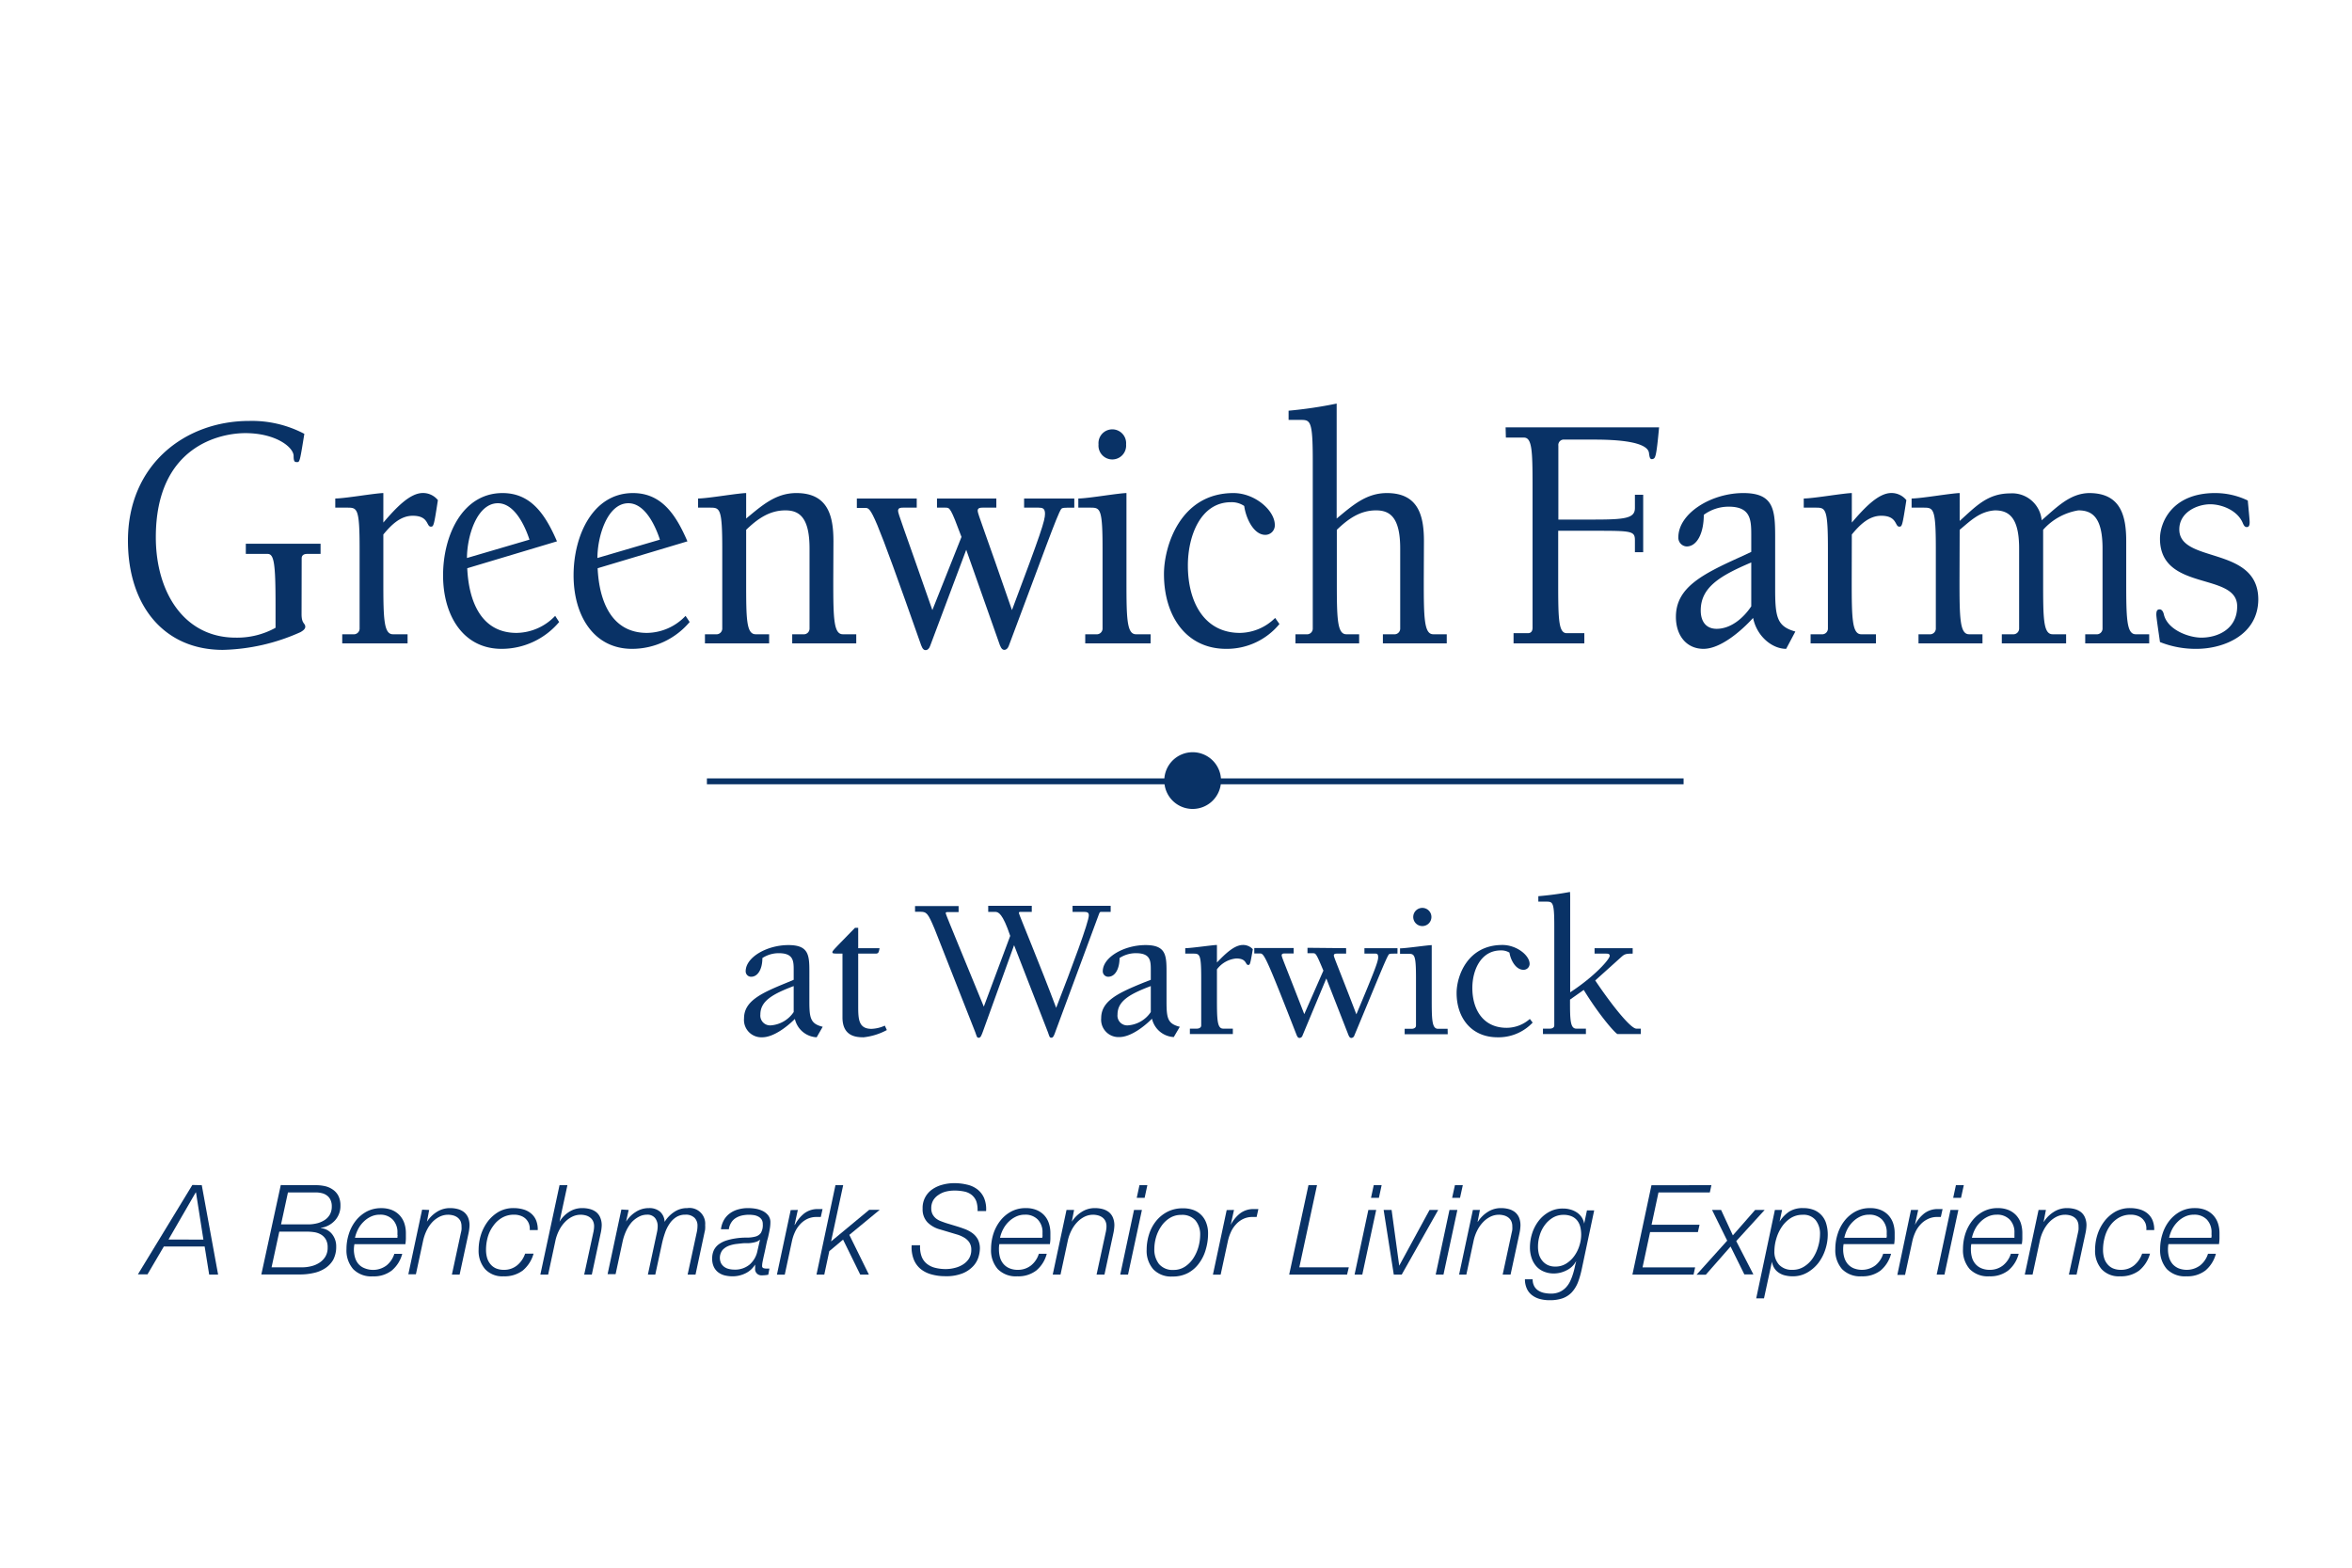 <svg id="Layer_1" data-name="Layer 1" xmlns="http://www.w3.org/2000/svg" viewBox="0 0 432 288"><defs><style>.cls-1{fill:#093266;}</style></defs><path class="cls-1" d="M55.39,112.83c0,1.81.68,1.62.68,2.31,0,.38-.34.69-.9,1a36.65,36.65,0,0,1-14.23,3.25c-10.92,0-17.44-8.25-17.44-20.06,0-14,10.52-22,22.27-22A20.66,20.66,0,0,1,55.9,79.7c-.79,4.88-.84,5.19-1.29,5.19s-.68,0-.68-1.13c0-1.56-3.2-4.19-8.89-4.19-4.44,0-16.42,2.26-16.42,19.13,0,10,5.12,18.44,14.68,18.44a14.55,14.55,0,0,0,7.31-1.81v-4.25c0-7.63-.28-9.32-1.46-9.32h-4V99.89H58.88v1.87H56.41c-.62,0-1,.26-1,.82Z"/><path class="cls-1" d="M70.41,106.7c0,6.82.06,9.82,1.75,9.82h2.7v1.68h-12v-1.68h2a1.06,1.06,0,0,0,1.19-1V100.76c0-7.5-.45-7.5-2.31-7.5H61.58V91.58c.85,0,2.76-.25,4.56-.5s3.65-.5,4.27-.5V96c2.25-2.62,4.84-5.43,7.26-5.43a3.5,3.5,0,0,1,2.76,1.31c-.73,4.75-.79,4.87-1.3,4.87-.84,0-.33-2-3.32-2-2.3,0-4,1.75-5.4,3.44Z"/><path class="cls-1" d="M102.7,114.27a13.81,13.81,0,0,1-10.57,4.93c-7.09,0-10.75-6.18-10.75-13.5S84.93,90.58,92.3,90.58c5.23,0,7.87,3.93,10,8.87l-16.48,4.94c.28,6.13,2.59,11.88,9.06,11.88a9.94,9.94,0,0,0,7.09-3.13ZM97.25,99.14c-.9-2.75-2.82-6.69-5.8-6.69-3.88,0-5.68,6.13-5.68,10.06Z"/><path class="cls-1" d="M126.67,114.27a13.83,13.83,0,0,1-10.58,4.93c-7.09,0-10.74-6.18-10.74-13.5s3.54-15.12,10.91-15.12c5.23,0,7.88,3.93,10,8.87l-16.49,4.94c.29,6.13,2.59,11.88,9.06,11.88a9.91,9.91,0,0,0,7.09-3.13Zm-5.46-15.13c-.9-2.75-2.81-6.69-5.79-6.69-3.89,0-5.69,6.13-5.69,10.06Z"/><path class="cls-1" d="M153.05,106.7c0,6.82.06,9.82,1.75,9.82h2.47v1.68H145.51v-1.68h2a1.05,1.05,0,0,0,1.18-1V100.76c0-5.75-1.91-7-4.44-7-2.93,0-5.12,1.57-7.2,3.57v9.37c0,6.82,0,9.82,1.74,9.82h2.48v1.68H129.48v-1.68h2a1.06,1.06,0,0,0,1.18-1V100.76c0-7.5-.45-7.5-2.31-7.5h-2.13V91.58c.84,0,2.75-.25,4.55-.5s3.66-.5,4.28-.5v4.68c2.87-2.37,5.4-4.68,9.22-4.68,5.85,0,6.81,4.25,6.81,8.87Z"/><path class="cls-1" d="M183,91.58v1.68h-2.53c-.34,0-.9,0-.9.57s1.24,3.56,6.3,18.25c5.34-14.19,6.07-16.44,6.07-17.69,0-1-.45-1.13-1.18-1.13H188.1V91.58h9.22v1.68c-1.91,0-2.19,0-2.41.25-.74,1.07-3.27,8.25-9.62,25.13-.17.5-.51.75-.79.75s-.56-.12-.85-.87L177.47,101l-6.64,17.69c-.17.5-.51.75-.79.75s-.56-.12-.84-.87c-8.89-25.26-9.17-25.26-10.3-25.26h-1.52V91.58h11v1.68h-2.53c-.34,0-.9,0-.9.57s.79,2.43,6.3,18.25l5.35-13.44c-2-5.38-2.14-5.38-2.93-5.38h-1.57V91.58Z"/><path class="cls-1" d="M211.33,118.2h-12v-1.68h2a1.06,1.06,0,0,0,1.18-1V100.76c0-7.5-.45-7.5-2.31-7.5h-2.14V91.58c.85,0,2.76-.25,4.56-.5s3.66-.5,4.28-.5V106.7c0,6.82.05,9.82,1.74,9.82h2.7Zm-4.5-36.56a2.54,2.54,0,1,1-5.06,0,2.54,2.54,0,1,1,5.06,0Z"/><path class="cls-1" d="M235,114.64a12.51,12.51,0,0,1-9.79,4.56c-7.26,0-11.42-5.93-11.42-13.75,0-5,2.92-14.87,12.77-14.87,3.93,0,7.59,3.18,7.59,5.87a1.75,1.75,0,0,1-1.74,1.81c-2.2,0-3.6-3.18-3.88-5.31a4.12,4.12,0,0,0-2.42-.69c-5.63,0-7.93,6.25-7.93,11.63,0,6.69,3,12.38,9.56,12.38a9.34,9.34,0,0,0,6.47-2.75Z"/><path class="cls-1" d="M261.51,106.7c0,6.82.06,9.82,1.74,9.82h2.48v1.68H254v-1.68h2a1.05,1.05,0,0,0,1.18-1V100.76c0-5.75-1.91-7-4.44-7-2.93,0-5.12,1.57-7.2,3.57v9.37c0,6.82.05,9.82,1.74,9.82h2.36v1.68H237.94v-1.68h2a1.05,1.05,0,0,0,1.18-1V84.64c0-7.5-.45-7.5-2.31-7.5h-2.13V75.45a79.25,79.25,0,0,0,8.83-1.31V95.26c2.87-2.37,5.4-4.68,9.22-4.68,5.85,0,6.81,4.25,6.81,8.87Z"/><path class="cls-1" d="M276.54,78.51h28.19c-.51,5.5-.68,5.69-1.18,5.82s-.57-.32-.68-1.13-1.12-2.44-10-2.44h-5.52a1,1,0,0,0-1.12,1.13V95.45h6.53c5.79,0,7.53-.25,7.53-2.12V90.89h1.52v10.56h-1.52V99.26c0-1.68-.56-1.75-7-1.75h-7.09v10c0,6.43.11,8.81,1.57,8.81H291v1.87H278v-1.87h2.64c.62,0,.85-.44.85-1V89.2c0-6.44-.11-8.81-1.58-8.81h-3.32Z"/><path class="cls-1" d="M321.66,101.39V98.2c0-2.81-.17-5.12-4.16-5.12a7.71,7.71,0,0,0-4.56,1.5c0,3.37-1.24,5.81-3.15,5.81a1.61,1.61,0,0,1-1.52-1.69c0-4.37,6-8.12,11.93-8.12,5.57,0,5.85,3,5.85,8.06v9.56c0,5.19.34,6.88,3.71,7.82l-1.69,3.18c-2.58,0-5.4-2.31-6.07-5.68-2.2,2.43-6,5.68-9.11,5.68s-5.07-2.43-5.07-5.87c0-5.38,4.78-7.81,11.82-11Zm0,1.94c-5.74,2.44-9.28,4.56-9.28,8.81,0,2.06,1,3.38,2.92,3.38,2.59,0,4.9-1.94,6.36-4.13Z"/><path class="cls-1" d="M340.11,106.7c0,6.82.06,9.82,1.75,9.82h2.7v1.68h-12v-1.68h2a1.05,1.05,0,0,0,1.18-1V100.76c0-7.5-.45-7.5-2.3-7.5h-2.14V91.58c.84,0,2.76-.25,4.56-.5s3.65-.5,4.27-.5V96c2.25-2.62,4.84-5.43,7.26-5.43a3.5,3.5,0,0,1,2.76,1.31c-.74,4.75-.79,4.87-1.3,4.87-.84,0-.34-2-3.32-2-2.3,0-4,1.75-5.4,3.44Z"/><path class="cls-1" d="M359.91,106.7c0,6.82.06,9.82,1.75,9.82h2.47v1.68H352.38v-1.68h2a1.06,1.06,0,0,0,1.18-1V100.76c0-7.5-.45-7.5-2.31-7.5h-2.14V91.58c.85,0,2.76-.25,4.56-.5s3.66-.5,4.27-.5V95.7c2.93-2.62,5.07-5.06,9.29-5.06A5.43,5.43,0,0,1,375,95.58c2.76-2.38,5.18-4.94,8.72-5,5.85,0,6.81,4.25,6.81,8.87v7.25c0,6.82.05,9.82,1.74,9.82h2.48v1.68H383v-1.68h2a1.05,1.05,0,0,0,1.18-1V100.76c0-5.75-1.91-7-4.44-7a11,11,0,0,0-6.47,3.57v9.37c0,6.82,0,9.82,1.74,9.82h2.48v1.68H367.68v-1.68h2a1.06,1.06,0,0,0,1.18-1V100.76c0-5.75-1.92-7-4.45-7-2.81.19-4.5,1.94-6.47,3.57Z"/><path class="cls-1" d="M403.43,119.2a17.66,17.66,0,0,1-6.7-1.25c-.39-2.75-.67-4.56-.67-5.06,0-.75.22-.94.62-.94s.67.44.78,1c.73,2.82,4.62,4.19,6.87,4.19,3,0,6.58-1.56,6.58-5.75,0-6.37-14.18-2.62-14.18-12.44,0-3,2.25-8.37,10.13-8.37a13.77,13.77,0,0,1,6,1.37c.17,1.88.34,3.5.34,4s-.11.88-.51.88-.56-.32-.73-.69c-.95-2.38-3.88-3.5-6-3.5-2.36,0-5.68,1.44-5.68,4.62,0,6.32,14.51,2.94,14.51,12.88C414.73,116.7,408.38,119.2,403.43,119.2Z"/><path class="cls-1" d="M145.78,180v-1.89c0-1.67-.12-3-2.75-3a5.5,5.5,0,0,0-3,.89c0,2-.81,3.44-2.07,3.44a1,1,0,0,1-1-1c0-2.6,3.93-4.82,7.85-4.82,3.67,0,3.85,1.78,3.85,4.78V184c0,3.08.23,4.08,2.45,4.63L150,190.56a4.32,4.32,0,0,1-4-3.37c-1.45,1.45-3.93,3.37-6,3.37a3.19,3.19,0,0,1-3.34-3.48c0-3.18,3.15-4.63,7.78-6.52Zm0,1.15c-3.78,1.44-6.12,2.7-6.12,5.22a1.8,1.8,0,0,0,1.93,2,5.55,5.55,0,0,0,4.19-2.45Z"/><path class="cls-1" d="M161.55,174.19c-.14.82-.22,1-.74,1h-3.18v9.74c0,2.37.11,4.08,2.44,4.08a6.47,6.47,0,0,0,2.45-.59l.37.81a11.57,11.57,0,0,1-4.26,1.33c-1.3,0-3.89-.11-3.89-3.66V175.19c-1.71,0-1.85,0-1.85-.26s.33-.55,4.15-4.48h.59v3.74Z"/><path class="cls-1" d="M168.07,166.45h8v1.11h-2c-.22,0-.37,0-.37.22s3.93,9.63,7,17.15l4.85-13c-1.41-4.19-2.19-4.41-2.78-4.41h-1.26v-1.11h8v1.11h-2c-.22,0-.37,0-.37.22s4,9.78,6.85,17.41c2.93-7.55,6-15.78,6-17,0-.52-.3-.63-.93-.63H197v-1.11h7v1.11h-1.71c-.22,0-.29,0-.44.41l-7.93,21.41c-.29.81-.44,1.3-.81,1.3s-.37-.3-.63-1l-6.22-16-5.67,15.71c-.3.81-.45,1.3-.82,1.3s-.37-.3-.63-1l-7.48-19c-1.26-3-1.48-3.15-2.7-3.15h-.89Z"/><path class="cls-1" d="M211.37,180v-1.89c0-1.67-.11-3-2.74-3a5.48,5.48,0,0,0-3,.89c0,2-.82,3.44-2.08,3.44a1,1,0,0,1-1-1c0-2.6,3.93-4.82,7.86-4.82,3.66,0,3.85,1.78,3.85,4.78V184c0,3.08.22,4.08,2.44,4.63l-1.11,1.89a4.34,4.34,0,0,1-4-3.37c-1.44,1.45-3.92,3.37-6,3.37a3.19,3.19,0,0,1-3.33-3.48c0-3.18,3.15-4.63,7.78-6.52Zm0,1.15c-3.78,1.44-6.11,2.7-6.11,5.22a1.79,1.79,0,0,0,1.92,2,5.51,5.51,0,0,0,4.19-2.45Z"/><path class="cls-1" d="M223.52,183.16c0,4,0,5.81,1.14,5.81h1.78v1h-7.89v-1h1.3c.33,0,.78-.15.78-.59v-8.74c0-4.45-.3-4.45-1.52-4.45H217.7v-1c.56,0,1.82-.15,3-.29s2.41-.3,2.82-.3v3.22c1.48-1.55,3.18-3.22,4.77-3.22a2.42,2.42,0,0,1,1.82.78c-.48,2.81-.52,2.89-.85,2.89-.56,0-.22-1.19-2.19-1.19a5,5,0,0,0-3.55,2Z"/><path class="cls-1" d="M247.25,174.19v1h-1.67c-.22,0-.59,0-.59.34s.81,2.11,4.14,10.81c3.53-8.41,4-9.74,4-10.48s-.3-.67-.78-.67h-1.74v-1h6.07v1c-1.26,0-1.44,0-1.59.15-.48.63-2.15,4.89-6.33,14.89a.63.63,0,0,1-.52.45c-.23,0-.37-.08-.56-.52l-4.07-10.41-4.37,10.48a.62.62,0,0,1-.52.45c-.23,0-.37-.08-.56-.52-5.85-15-6-15-6.78-15h-1v-1h7.23v1H236c-.22,0-.59,0-.59.34s.52,1.44,4.15,10.81l3.51-8c-1.33-3.19-1.4-3.19-1.92-3.19h-1v-1Z"/><path class="cls-1" d="M265.91,190H258v-1h1.3c.33,0,.78-.15.78-.59v-8.74c0-4.45-.3-4.45-1.52-4.45h-1.41v-1c.56,0,1.82-.15,3-.29s2.41-.3,2.82-.3v9.56c0,4,0,5.81,1.15,5.81h1.77Zm-3-21.67a1.67,1.67,0,1,1-3.33,0,1.67,1.67,0,0,1,3.33,0Z"/><path class="cls-1" d="M281.51,187.86a8.6,8.6,0,0,1-6.45,2.7c-4.77,0-7.52-3.52-7.52-8.15,0-3,1.93-8.81,8.41-8.81,2.6,0,5,1.89,5,3.48a1.1,1.1,0,0,1-1.14,1.08c-1.45,0-2.38-1.89-2.56-3.15a2.89,2.89,0,0,0-1.59-.41c-3.71,0-5.23,3.7-5.23,6.89,0,4,2,7.33,6.3,7.33a6.47,6.47,0,0,0,4.26-1.63Z"/><path class="cls-1" d="M288.4,164.6v17.7c4.44-2.89,7.26-6.07,7.26-6.7,0-.33-.22-.41-.67-.41h-2.11v-1h7v1c-1.37,0-1.52.11-2.19.71L293,180.12c3.26,4.85,6.55,8.85,7.55,8.85h.82v1h-4.26c-.3,0-3.22-3.22-6.22-8.11l-2.52,1.78c0,3.55,0,5.33,1.15,5.33h1.77v1h-7.89v-1h1.3c.33,0,.78-.15.78-.59v-18.3c0-4.44-.3-4.44-1.52-4.44h-1.41v-1a58.18,58.18,0,0,0,5.82-.78Z"/><path class="cls-1" d="M219.06,148.61a5.21,5.21,0,1,0-5.21-5.21,5.2,5.2,0,0,0,5.21,5.21"/><rect class="cls-1" x="129.84" y="143" width="179.39" height="1.08"/><path class="cls-1" d="M37.06,217.73l3,16.42H38.42L37.59,229h-7.5l-3,5.11H25.33l10-16.42Zm.3,10L36,219.06h-.05l-5,8.65Z"/><path class="cls-1" d="M58,217.73a7.55,7.55,0,0,1,1.74.19,4,4,0,0,1,1.43.65,3.08,3.08,0,0,1,1,1.16,3.84,3.84,0,0,1,.36,1.75,3.93,3.93,0,0,1-1,2.72,4.32,4.32,0,0,1-2.59,1.37v.05A2.94,2.94,0,0,1,61,226.73a3.57,3.57,0,0,1,.75,2.27,5.06,5.06,0,0,1-.55,2.44A4.62,4.62,0,0,1,59.71,233a6.13,6.13,0,0,1-2.11.86,11.22,11.22,0,0,1-2.48.27H48l3.57-16.42Zm-2.51,15.09a6.92,6.92,0,0,0,1.69-.21,4.76,4.76,0,0,0,1.51-.65,3.5,3.5,0,0,0,1.08-1.12,3.15,3.15,0,0,0,.41-1.66,2.87,2.87,0,0,0-.32-1.46,2.56,2.56,0,0,0-.86-.9,3.53,3.53,0,0,0-1.24-.45,9.93,9.93,0,0,0-1.46-.11h-5l-1.42,6.56Zm1.34-7.89a7.07,7.07,0,0,0,1.54-.23,4.62,4.62,0,0,0,1.31-.6,3,3,0,0,0,.92-1,3,3,0,0,0,.34-1.46,2.72,2.72,0,0,0-.23-1.19,2,2,0,0,0-.63-.8,2.49,2.49,0,0,0-.94-.45,4.79,4.79,0,0,0-1.16-.14H52.89l-1.27,5.87Z"/><path class="cls-1" d="M65,229.53a5.11,5.11,0,0,0,.21,1.49,3.16,3.16,0,0,0,.63,1.19A2.89,2.89,0,0,0,67,233a4.13,4.13,0,0,0,4-.53,4.46,4.46,0,0,0,1.43-2.13h1.45a5.93,5.93,0,0,1-1.94,3.08,5.38,5.38,0,0,1-3.47,1.06,4.65,4.65,0,0,1-3.6-1.33,5.23,5.23,0,0,1-1.23-3.68,8.91,8.91,0,0,1,.43-2.77,7.57,7.57,0,0,1,1.25-2.41,6.5,6.5,0,0,1,2-1.7,5.66,5.66,0,0,1,2.72-.64,5.17,5.17,0,0,1,1.91.33,4.06,4.06,0,0,1,1.41.94,4.1,4.1,0,0,1,.89,1.46,5.68,5.68,0,0,1,.3,1.89c0,.34,0,.67,0,1a9.53,9.53,0,0,1-.09,1H65.1A5.14,5.14,0,0,0,65,229.53Zm8-2.61c0-.15,0-.3,0-.45a3.32,3.32,0,0,0-.87-2.42,3.12,3.12,0,0,0-2.38-.9,3.75,3.75,0,0,0-1.64.36,4.79,4.79,0,0,0-1.33.94,5.25,5.25,0,0,0-1,1.35,6.45,6.45,0,0,0-.58,1.59H73C73,227.22,73,227.06,73.05,226.92Z"/><path class="cls-1" d="M78.83,222.28l-.41,2.16h0a5.92,5.92,0,0,1,1.78-1.78,4.44,4.44,0,0,1,2.45-.72,5.46,5.46,0,0,1,1.44.18,3.2,3.2,0,0,1,1.14.56,2.66,2.66,0,0,1,.75,1,3.81,3.81,0,0,1,.26,1.46,8.1,8.1,0,0,1-.18,1.41l-1.64,7.61H83l1.65-7.66a4.72,4.72,0,0,0,.12-.59,4.17,4.17,0,0,0,0-.61,2.31,2.31,0,0,0-.2-1,2,2,0,0,0-.56-.65,2.3,2.3,0,0,0-.79-.37,3.59,3.59,0,0,0-.93-.12,3.56,3.56,0,0,0-1.52.35,4.84,4.84,0,0,0-1.36,1A6.2,6.2,0,0,0,78.39,226a8.5,8.5,0,0,0-.69,2l-1.31,6.1H75l2.53-11.87Z"/><path class="cls-1" d="M97.14,224.79a2.52,2.52,0,0,0-.59-.89,2.57,2.57,0,0,0-.92-.55,3.44,3.44,0,0,0-1.18-.2,4.35,4.35,0,0,0-2.27.58,5.09,5.09,0,0,0-1.6,1.5,6.32,6.32,0,0,0-1,2.07,8.61,8.61,0,0,0-.31,2.3,5.31,5.31,0,0,0,.19,1.46,3.26,3.26,0,0,0,.61,1.17,2.78,2.78,0,0,0,1,.77,3.64,3.64,0,0,0,1.47.28,3.75,3.75,0,0,0,2.45-.83,4.77,4.77,0,0,0,1.46-2.14H98a6.15,6.15,0,0,1-2,3.11,5.56,5.56,0,0,1-3.52,1.05,4.29,4.29,0,0,1-3.39-1.33,5.13,5.13,0,0,1-1.18-3.54,9.24,9.24,0,0,1,.43-2.77,8.32,8.32,0,0,1,1.27-2.46,6.83,6.83,0,0,1,2-1.76,5.46,5.46,0,0,1,2.72-.67,6.4,6.4,0,0,1,1.79.24,3.84,3.84,0,0,1,1.43.75,3.27,3.27,0,0,1,.92,1.26,4.48,4.48,0,0,1,.3,1.79H97.3A2.69,2.69,0,0,0,97.14,224.79Z"/><path class="cls-1" d="M104.22,217.73l-1.45,6.71h0a5.4,5.4,0,0,1,1.72-1.78,4.38,4.38,0,0,1,2.44-.72,5.46,5.46,0,0,1,1.44.18,3.2,3.2,0,0,1,1.14.56,2.53,2.53,0,0,1,.74,1,3.62,3.62,0,0,1,.27,1.46,7.41,7.41,0,0,1-.19,1.41l-1.63,7.61H107.3l1.66-7.66a4.77,4.77,0,0,0,.11-.59,4.18,4.18,0,0,0,.05-.61,2.17,2.17,0,0,0-.21-1,1.82,1.82,0,0,0-.55-.65,2.3,2.3,0,0,0-.79-.37,3.59,3.59,0,0,0-.93-.12,3.52,3.52,0,0,0-1.52.35,4.7,4.7,0,0,0-1.36,1,6.2,6.2,0,0,0-1.08,1.54,7.7,7.7,0,0,0-.69,2l-1.31,6.1H99.25l3.52-16.42Z"/><path class="cls-1" d="M115.47,222.28l-.46,2.07,0,.05a5.62,5.62,0,0,1,1.75-1.75,4.38,4.38,0,0,1,2.44-.71,3,3,0,0,1,2,.63,2.61,2.61,0,0,1,.87,1.9h0a5.88,5.88,0,0,1,1.76-1.82,4.18,4.18,0,0,1,2.4-.71,2.89,2.89,0,0,1,3.29,3.12,4.87,4.87,0,0,1,0,.66c0,.22-.07.46-.12.7l-1.65,7.73h-1.45l1.68-7.78a5.55,5.55,0,0,0,.13-1.19,2,2,0,0,0-.54-1.45,2.26,2.26,0,0,0-1.71-.58,3,3,0,0,0-1.64.44,4.06,4.06,0,0,0-1.22,1.19,7,7,0,0,0-.87,1.75,17.15,17.15,0,0,0-.59,2.15l-1.18,5.47H119l1.66-7.73a5.23,5.23,0,0,0,.14-1.15,2.41,2.41,0,0,0-.47-1.49,1.8,1.8,0,0,0-1.53-.63,3.12,3.12,0,0,0-1.5.4,4.88,4.88,0,0,0-1.29,1,7.23,7.23,0,0,0-1,1.58,9.41,9.41,0,0,0-.65,1.94l-1.29,6H111.6l2.53-11.87Z"/><path class="cls-1" d="M133,224.07a3.88,3.88,0,0,1,1.11-1.2,4.6,4.6,0,0,1,1.52-.7,6.56,6.56,0,0,1,1.79-.23,8.2,8.2,0,0,1,1.33.11,4.88,4.88,0,0,1,1.34.42,2.93,2.93,0,0,1,1,.8,2,2,0,0,1,.41,1.31,7,7,0,0,1-.08,1c-.06.35-.12.71-.2,1.07s-.15.71-.24,1-.16.65-.22.91c-.13.66-.25,1.21-.35,1.65s-.18.8-.24,1.09-.11.53-.14.71a3.51,3.51,0,0,0-.05.55.39.39,0,0,0,.25.41,1.81,1.81,0,0,0,.51.08h.29l.29,0-.21,1.13a5.82,5.82,0,0,1-1.2.11A1.14,1.14,0,0,1,138.7,233c0-.11,0-.22,0-.32l0-.32,0-.05a4.24,4.24,0,0,1-1.75,1.6,5.29,5.29,0,0,1-2.37.56,6,6,0,0,1-1.52-.18,3.34,3.34,0,0,1-1.18-.58,2.72,2.72,0,0,1-.78-1,3.4,3.4,0,0,1-.29-1.5,3.45,3.45,0,0,1,.33-1.58,3,3,0,0,1,.91-1.06,4.88,4.88,0,0,1,1.31-.66,10.82,10.82,0,0,1,1.54-.37,12.92,12.92,0,0,1,2.13-.18,6.12,6.12,0,0,0,1.64-.17,1.81,1.81,0,0,0,1.07-.67,2.84,2.84,0,0,0,.36-1.65,1.47,1.47,0,0,0-.24-.87,1.64,1.64,0,0,0-.6-.51,2.51,2.51,0,0,0-.8-.26,6.64,6.64,0,0,0-.87-.07,6.19,6.19,0,0,0-1.31.14,3.71,3.71,0,0,0-1.12.45,2.56,2.56,0,0,0-.84.83,3,3,0,0,0-.45,1.25h-1.45A4.53,4.53,0,0,1,133,224.07Zm6.54,3.69a1.46,1.46,0,0,1-.52.33,4,4,0,0,1-.7.19,6.42,6.42,0,0,1-.75.1l-.65,0c-.45,0-.94.07-1.49.13a6.31,6.31,0,0,0-1.53.34,3.07,3.07,0,0,0-1.19.79,2.35,2.35,0,0,0-.27,2.43,2,2,0,0,0,.59.67,2.35,2.35,0,0,0,.85.38,4.07,4.07,0,0,0,1,.12,4.16,4.16,0,0,0,2.83-.95,4.51,4.51,0,0,0,1.42-2.53l.46-2Z"/><path class="cls-1" d="M146.54,222.28l-.6,2.74H146a6.58,6.58,0,0,1,1.7-2.09,4,4,0,0,1,2.6-.81h.6l.18,0-.32,1.45h-.83a3.91,3.91,0,0,0-1.71.39,4.33,4.33,0,0,0-1.3,1,5.3,5.3,0,0,0-.91,1.39,7.82,7.82,0,0,0-.54,1.61l-1.33,6.21H142.7l2.53-11.87Z"/><path class="cls-1" d="M154.87,217.73,152.66,228l0,.05,7-5.8h1.93L156,226.86l3.59,7.29H158l-3.15-6.42-2.53,2.12-.92,4.3h-1.43l3.48-16.42Z"/><path class="cls-1" d="M179.33,220.71a2.86,2.86,0,0,0-.84-1.18,3.23,3.23,0,0,0-1.36-.63,8.63,8.63,0,0,0-1.86-.18,6.43,6.43,0,0,0-1.51.18,4,4,0,0,0-1.34.59,3.05,3.05,0,0,0-1,1,2.83,2.83,0,0,0-.37,1.5,2.31,2.31,0,0,0,.24,1.09,2.56,2.56,0,0,0,.62.76,3.48,3.48,0,0,0,.89.5c.34.13.67.25,1,.36l1.75.53c.57.17,1.11.35,1.64.55a5.83,5.83,0,0,1,1.42.76,3.54,3.54,0,0,1,1,1.15,3.68,3.68,0,0,1,.37,1.72,5.77,5.77,0,0,1-.25,1.49,4.3,4.3,0,0,1-.93,1.65,5.43,5.43,0,0,1-1.93,1.35,8,8,0,0,1-3.24.55,9.24,9.24,0,0,1-2.54-.33,5.34,5.34,0,0,1-2-1,4.37,4.37,0,0,1-1.27-1.78,6.06,6.06,0,0,1-.37-2.58H169a5.1,5.1,0,0,0,.25,2,3.12,3.12,0,0,0,.94,1.37,3.92,3.92,0,0,0,1.54.77,7.86,7.86,0,0,0,2,.24,6.57,6.57,0,0,0,1.63-.21,5,5,0,0,0,1.51-.63,3.61,3.61,0,0,0,1.11-1.09,3,3,0,0,0,.42-1.59,2.42,2.42,0,0,0-.38-1.41,3,3,0,0,0-1-.89,5.73,5.73,0,0,0-1.31-.55l-1.4-.42-1.61-.48a5.15,5.15,0,0,1-2.35-1.32,3.44,3.44,0,0,1-.89-2.5,4.11,4.11,0,0,1,1.8-3.57,5.79,5.79,0,0,1,1.87-.84,8.08,8.08,0,0,1,2.15-.28,9.81,9.81,0,0,1,2.34.27,4.81,4.81,0,0,1,1.9.87,4.06,4.06,0,0,1,1.23,1.59,5.33,5.33,0,0,1,.37,2.4h-1.57A4.93,4.93,0,0,0,179.33,220.71Z"/><path class="cls-1" d="M183.48,229.53a5.48,5.48,0,0,0,.2,1.49,3.18,3.18,0,0,0,.64,1.19,2.89,2.89,0,0,0,1.08.78,3.8,3.8,0,0,0,1.53.29,3.84,3.84,0,0,0,2.46-.82,4.38,4.38,0,0,0,1.42-2.13h1.45a5.91,5.91,0,0,1-1.93,3.08,5.4,5.4,0,0,1-3.47,1.06,4.65,4.65,0,0,1-3.6-1.33,5.23,5.23,0,0,1-1.23-3.68,9.21,9.21,0,0,1,.42-2.77,7.8,7.8,0,0,1,1.26-2.41,6.39,6.39,0,0,1,2-1.7,5.63,5.63,0,0,1,2.72-.64,5.08,5.08,0,0,1,1.9.33,4,4,0,0,1,1.42.94,3.94,3.94,0,0,1,.88,1.46,5.68,5.68,0,0,1,.3,1.89c0,.34,0,.67,0,1s-.05.68-.09,1h-9.29A5.14,5.14,0,0,0,183.48,229.53Zm8-2.61c0-.15,0-.3,0-.45a3.32,3.32,0,0,0-.86-2.42,3.14,3.14,0,0,0-2.38-.9,3.72,3.72,0,0,0-1.64.36,4.84,4.84,0,0,0-1.34.94,5.46,5.46,0,0,0-1,1.35,6.07,6.07,0,0,0-.58,1.59h7.75C191.48,227.22,191.49,227.06,191.49,226.92Z"/><path class="cls-1" d="M197.28,222.28l-.42,2.16h0a5.81,5.81,0,0,1,1.78-1.78,4.44,4.44,0,0,1,2.45-.72,5.46,5.46,0,0,1,1.44.18,3.2,3.2,0,0,1,1.14.56,2.53,2.53,0,0,1,.74,1,3.62,3.62,0,0,1,.27,1.46,8.1,8.1,0,0,1-.18,1.41l-1.64,7.61h-1.45l1.66-7.66a4.77,4.77,0,0,0,.11-.59,3.14,3.14,0,0,0,.05-.61,2.17,2.17,0,0,0-.21-1,1.82,1.82,0,0,0-.55-.65,2.3,2.3,0,0,0-.79-.37,3.59,3.59,0,0,0-.93-.12,3.56,3.56,0,0,0-1.52.35,4.84,4.84,0,0,0-1.36,1,6.2,6.2,0,0,0-1.08,1.54,7.7,7.7,0,0,0-.69,2l-1.31,6.1h-1.43l2.53-11.87Z"/><path class="cls-1" d="M209.74,222.28l-2.55,11.87h-1.43l2.53-11.87Zm1-4.55-.5,2.32h-1.45l.5-2.32Z"/><path class="cls-1" d="M219.09,222.25a3.93,3.93,0,0,1,2.45,2.37,5.23,5.23,0,0,1,.35,2,10.26,10.26,0,0,1-.42,2.92,7.64,7.64,0,0,1-1.23,2.53,6,6,0,0,1-2,1.77,5.93,5.93,0,0,1-2.89.67,4.53,4.53,0,0,1-3.52-1.33,5.14,5.14,0,0,1-1.22-3.59,9.35,9.35,0,0,1,.44-2.83,7.41,7.41,0,0,1,1.29-2.44,6.51,6.51,0,0,1,2.08-1.7,6,6,0,0,1,2.81-.64A5.49,5.49,0,0,1,219.09,222.25Zm-1.4,10.42a5.38,5.38,0,0,0,1.52-1.56,7.6,7.6,0,0,0,.92-2.07,8.41,8.41,0,0,0,.31-2.16,4,4,0,0,0-.88-2.69,3.23,3.23,0,0,0-2.62-1,3.83,3.83,0,0,0-2.11.59,5.12,5.12,0,0,0-1.54,1.5,7,7,0,0,0-.95,2,7.89,7.89,0,0,0-.32,2.15,4.32,4.32,0,0,0,.87,2.8,3.3,3.3,0,0,0,2.7,1.07A3.75,3.75,0,0,0,217.69,232.67Z"/><path class="cls-1" d="M226.65,222.28l-.6,2.74h0a6.45,6.45,0,0,1,1.7-2.09,4,4,0,0,1,2.6-.81h.6l.18,0-.32,1.45H230a3.85,3.85,0,0,0-1.71.39,4.21,4.21,0,0,0-1.3,1,5.07,5.07,0,0,0-.91,1.39,7.82,7.82,0,0,0-.54,1.61l-1.34,6.21h-1.42l2.53-11.87Z"/><path class="cls-1" d="M241.9,217.73l-3.25,15.09h9.09l-.32,1.33H236.79l3.54-16.42Z"/><path class="cls-1" d="M252.77,222.28l-2.55,11.87H248.8l2.53-11.87Zm1-4.55-.5,2.32h-1.45l.5-2.32Z"/><path class="cls-1" d="M255.6,222.28,257,232.52h0l5.57-10.24h1.59l-6.7,11.87H256l-1.86-11.87Z"/><path class="cls-1" d="M267.68,222.28l-2.55,11.87H263.7l2.53-11.87Zm1-4.55-.51,2.32h-1.45l.51-2.32Z"/><path class="cls-1" d="M271.82,222.28l-.42,2.16h.05a5.92,5.92,0,0,1,1.78-1.78,4.44,4.44,0,0,1,2.45-.72,5.46,5.46,0,0,1,1.44.18,3.2,3.2,0,0,1,1.14.56,2.66,2.66,0,0,1,.75,1,3.81,3.81,0,0,1,.26,1.46,8.1,8.1,0,0,1-.18,1.41l-1.64,7.61H276l1.65-7.66a4.72,4.72,0,0,0,.12-.59,4.17,4.17,0,0,0,0-.61,2.17,2.17,0,0,0-.21-1,1.82,1.82,0,0,0-.55-.65,2.3,2.3,0,0,0-.79-.37,3.59,3.59,0,0,0-.93-.12,3.56,3.56,0,0,0-1.52.35,4.84,4.84,0,0,0-1.36,1,6.2,6.2,0,0,0-1.08,1.54,7.7,7.7,0,0,0-.69,2l-1.31,6.1H268l2.53-11.87Z"/><path class="cls-1" d="M289.83,235.57a6,6,0,0,1-1.15,1.86,4.38,4.38,0,0,1-1.67,1.08,7.12,7.12,0,0,1-2.36.35,6.9,6.9,0,0,1-1.73-.2,4.14,4.14,0,0,1-1.44-.66,3.09,3.09,0,0,1-1-1.18,4.06,4.06,0,0,1-.39-1.8h1.42a2.57,2.57,0,0,0,.29,1.27,2.22,2.22,0,0,0,.75.8,3.24,3.24,0,0,0,1.06.43,6.28,6.28,0,0,0,1.24.13,3.89,3.89,0,0,0,1.59-.3,3.69,3.69,0,0,0,1.14-.79,4.43,4.43,0,0,0,.78-1.11,9.22,9.22,0,0,0,.51-1.28,12.71,12.71,0,0,0,.35-1.27c.09-.43.18-.81.28-1.14l-.05,0a3.88,3.88,0,0,1-1.73,1.62,5.06,5.06,0,0,1-2.32.57,4.67,4.67,0,0,1-1.88-.37,3.68,3.68,0,0,1-1.38-1,4.41,4.41,0,0,1-.84-1.52,5.88,5.88,0,0,1-.29-1.91,8.5,8.5,0,0,1,.41-2.59,7.58,7.58,0,0,1,1.2-2.29,6.12,6.12,0,0,1,1.91-1.63,5.12,5.12,0,0,1,2.55-.62,4.81,4.81,0,0,1,1.31.17,4.1,4.1,0,0,1,1.19.52,3.11,3.11,0,0,1,.9.87,2.93,2.93,0,0,1,.49,1.22h0l.51-2.44h1.33l-2.25,10.63A16.73,16.73,0,0,1,289.83,235.57Zm-7.18-5.19a3.28,3.28,0,0,0,.59,1.18,2.85,2.85,0,0,0,1,.82,3.13,3.13,0,0,0,1.42.3,3.68,3.68,0,0,0,2-.54,5.28,5.28,0,0,0,1.5-1.41,6.42,6.42,0,0,0,.94-1.91,6.66,6.66,0,0,0,.32-2,6,6,0,0,0-.17-1.45,3.09,3.09,0,0,0-.56-1.15,2.63,2.63,0,0,0-1-.76,3.7,3.7,0,0,0-1.49-.28,3.76,3.76,0,0,0-2,.53,5.09,5.09,0,0,0-1.48,1.37,5.94,5.94,0,0,0-.92,1.87,6.86,6.86,0,0,0-.31,2A5.49,5.49,0,0,0,282.65,230.38Z"/><path class="cls-1" d="M314.34,217.73l-.29,1.33h-9.43L303.35,225h8.81l-.3,1.34h-8.78l-1.39,6.49h9.66l-.29,1.33H299.83l3.5-16.42Z"/><path class="cls-1" d="M314.46,222.28h1.66l2.16,4.67,4.09-4.67h1.75L318.9,228l3.15,6.12h-1.66L317.86,229l-4.55,5.18h-1.7l5.63-6.26Z"/><path class="cls-1" d="M327.32,222.28l-.46,2.14h0a6.3,6.3,0,0,1,1.76-1.83,4.58,4.58,0,0,1,2.57-.65,5.24,5.24,0,0,1,2,.35,3.85,3.85,0,0,1,2.24,2.52,6.86,6.86,0,0,1,.28,2,8.75,8.75,0,0,1-.45,2.75A8.28,8.28,0,0,1,334,232a7,7,0,0,1-2.05,1.78,5.28,5.28,0,0,1-2.69.69,5.77,5.77,0,0,1-1.33-.15,3.48,3.48,0,0,1-1.15-.47,2.75,2.75,0,0,1-.86-.84,3.06,3.06,0,0,1-.46-1.23h0L324,238.52h-1.43L326,222.28Zm1.56,1.51a5.77,5.77,0,0,0-1.62,1.61,7.62,7.62,0,0,0-1,2.16,8.17,8.17,0,0,0-.35,2.29,3.52,3.52,0,0,0,.87,2.51,3.2,3.2,0,0,0,2.45.92,3.88,3.88,0,0,0,2.19-.63,5.32,5.32,0,0,0,1.59-1.58,7.58,7.58,0,0,0,.95-2.13,8.16,8.16,0,0,0,.33-2.24,4,4,0,0,0-.79-2.53,2.84,2.84,0,0,0-2.41-1A4,4,0,0,0,328.88,223.79Z"/><path class="cls-1" d="M338.54,229.53a5.11,5.11,0,0,0,.21,1.49,3.31,3.31,0,0,0,.63,1.19,3.06,3.06,0,0,0,1.08.78,4.13,4.13,0,0,0,4-.53,4.39,4.39,0,0,0,1.43-2.13h1.45a6,6,0,0,1-1.93,3.08,5.41,5.41,0,0,1-3.48,1.06,4.65,4.65,0,0,1-3.6-1.33,5.23,5.23,0,0,1-1.23-3.68,8.91,8.91,0,0,1,.43-2.77,7.57,7.57,0,0,1,1.25-2.41,6.43,6.43,0,0,1,2-1.7,5.59,5.59,0,0,1,2.71-.64,5.13,5.13,0,0,1,1.91.33,4.06,4.06,0,0,1,1.41.94,4.1,4.1,0,0,1,.89,1.46,5.68,5.68,0,0,1,.3,1.89c0,.34,0,.67,0,1a9.53,9.53,0,0,1-.09,1h-9.29A5.14,5.14,0,0,0,338.54,229.53Zm8-2.61c0-.15,0-.3,0-.45a3.36,3.36,0,0,0-.86-2.42,3.15,3.15,0,0,0-2.38-.9,3.76,3.76,0,0,0-1.65.36,4.79,4.79,0,0,0-1.33.94,5.49,5.49,0,0,0-1,1.35,6.42,6.42,0,0,0-.57,1.59h7.75C346.55,227.22,346.55,227.06,346.56,226.92Z"/><path class="cls-1" d="M352.32,222.28l-.6,2.74h0a6.45,6.45,0,0,1,1.7-2.09,4,4,0,0,1,2.6-.81h.6l.18,0-.32,1.45h-.83A3.85,3.85,0,0,0,354,224a4.21,4.21,0,0,0-1.3,1,5.07,5.07,0,0,0-.91,1.39,7.82,7.82,0,0,0-.54,1.61l-1.34,6.21h-1.42L351,222.28Z"/><path class="cls-1" d="M359.7,222.28l-2.55,11.87h-1.43l2.53-11.87Zm1-4.55-.51,2.32h-1.44l.5-2.32Z"/><path class="cls-1" d="M362,229.53a5.48,5.48,0,0,0,.2,1.49,3.18,3.18,0,0,0,.64,1.19,2.89,2.89,0,0,0,1.08.78,3.8,3.8,0,0,0,1.53.29,3.84,3.84,0,0,0,2.46-.82,4.46,4.46,0,0,0,1.43-2.13h1.44a5.85,5.85,0,0,1-1.93,3.08,5.38,5.38,0,0,1-3.47,1.06,4.65,4.65,0,0,1-3.6-1.33,5.23,5.23,0,0,1-1.23-3.68,9.21,9.21,0,0,1,.42-2.77,7.8,7.8,0,0,1,1.26-2.41,6.39,6.39,0,0,1,2-1.7,5.63,5.63,0,0,1,2.72-.64,5.17,5.17,0,0,1,1.91.33,4.06,4.06,0,0,1,1.41.94,4.1,4.1,0,0,1,.89,1.46,6,6,0,0,1,.29,1.89c0,.34,0,.67,0,1s-.05.68-.09,1h-9.29A5.14,5.14,0,0,0,362,229.53Zm8-2.61c0-.15,0-.3,0-.45a3.32,3.32,0,0,0-.87-2.42,3.14,3.14,0,0,0-2.38-.9,3.72,3.72,0,0,0-1.64.36,4.84,4.84,0,0,0-1.34.94,5.46,5.46,0,0,0-1,1.35,6.45,6.45,0,0,0-.58,1.59H370C370,227.22,370,227.06,370,226.92Z"/><path class="cls-1" d="M375.78,222.28l-.42,2.16h.05a5.81,5.81,0,0,1,1.78-1.78,4.44,4.44,0,0,1,2.45-.72,5.46,5.46,0,0,1,1.44.18,3.2,3.2,0,0,1,1.14.56,2.53,2.53,0,0,1,.74,1,3.62,3.62,0,0,1,.27,1.46,8.1,8.1,0,0,1-.18,1.41l-1.64,7.61H380l1.66-7.66a4.77,4.77,0,0,0,.11-.59,4.18,4.18,0,0,0,0-.61,2.17,2.17,0,0,0-.21-1,1.82,1.82,0,0,0-.55-.65,2.3,2.3,0,0,0-.79-.37,3.59,3.59,0,0,0-.93-.12,3.56,3.56,0,0,0-1.52.35,4.84,4.84,0,0,0-1.36,1,6.2,6.2,0,0,0-1.08,1.54,7.7,7.7,0,0,0-.69,2l-1.31,6.1h-1.43l2.53-11.87Z"/><path class="cls-1" d="M394.09,224.79a2.52,2.52,0,0,0-.59-.89,2.57,2.57,0,0,0-.92-.55,3.5,3.5,0,0,0-1.19-.2,4.31,4.31,0,0,0-2.26.58,5.09,5.09,0,0,0-1.6,1.5,6.32,6.32,0,0,0-.95,2.07,8.61,8.61,0,0,0-.31,2.3,5.31,5.31,0,0,0,.19,1.46,3.11,3.11,0,0,0,.61,1.17,2.78,2.78,0,0,0,1,.77,3.64,3.64,0,0,0,1.47.28,3.75,3.75,0,0,0,2.45-.83,4.85,4.85,0,0,0,1.46-2.14h1.45a6.15,6.15,0,0,1-2,3.11,5.58,5.58,0,0,1-3.52,1.05,4.29,4.29,0,0,1-3.39-1.33,5.13,5.13,0,0,1-1.18-3.54,9.24,9.24,0,0,1,.43-2.77,8.09,8.09,0,0,1,1.27-2.46,6.83,6.83,0,0,1,2-1.76,5.43,5.43,0,0,1,2.72-.67,6.4,6.4,0,0,1,1.79.24,3.84,3.84,0,0,1,1.43.75,3.27,3.27,0,0,1,.92,1.26,4.48,4.48,0,0,1,.3,1.79h-1.45A2.84,2.84,0,0,0,394.09,224.79Z"/><path class="cls-1" d="M398.2,229.53a5.11,5.11,0,0,0,.21,1.49,3.31,3.31,0,0,0,.63,1.19,3.06,3.06,0,0,0,1.08.78,4.13,4.13,0,0,0,4-.53,4.39,4.39,0,0,0,1.43-2.13H407a6,6,0,0,1-1.93,3.08,5.41,5.41,0,0,1-3.48,1.06,4.65,4.65,0,0,1-3.6-1.33,5.23,5.23,0,0,1-1.23-3.68,8.91,8.91,0,0,1,.43-2.77,7.57,7.57,0,0,1,1.25-2.41,6.43,6.43,0,0,1,2-1.7,5.59,5.59,0,0,1,2.71-.64,5.13,5.13,0,0,1,1.91.33,4.06,4.06,0,0,1,1.41.94,4.1,4.1,0,0,1,.89,1.46,5.68,5.68,0,0,1,.3,1.89c0,.34,0,.67,0,1a9.53,9.53,0,0,1-.09,1h-9.29A5.14,5.14,0,0,0,398.2,229.53Zm8-2.61c0-.15,0-.3,0-.45a3.36,3.36,0,0,0-.86-2.42,3.15,3.15,0,0,0-2.38-.9,3.76,3.76,0,0,0-1.65.36,4.79,4.79,0,0,0-1.33.94,5.49,5.49,0,0,0-1,1.35,6.42,6.42,0,0,0-.57,1.59h7.75C406.21,227.22,406.21,227.06,406.22,226.92Z"/></svg>